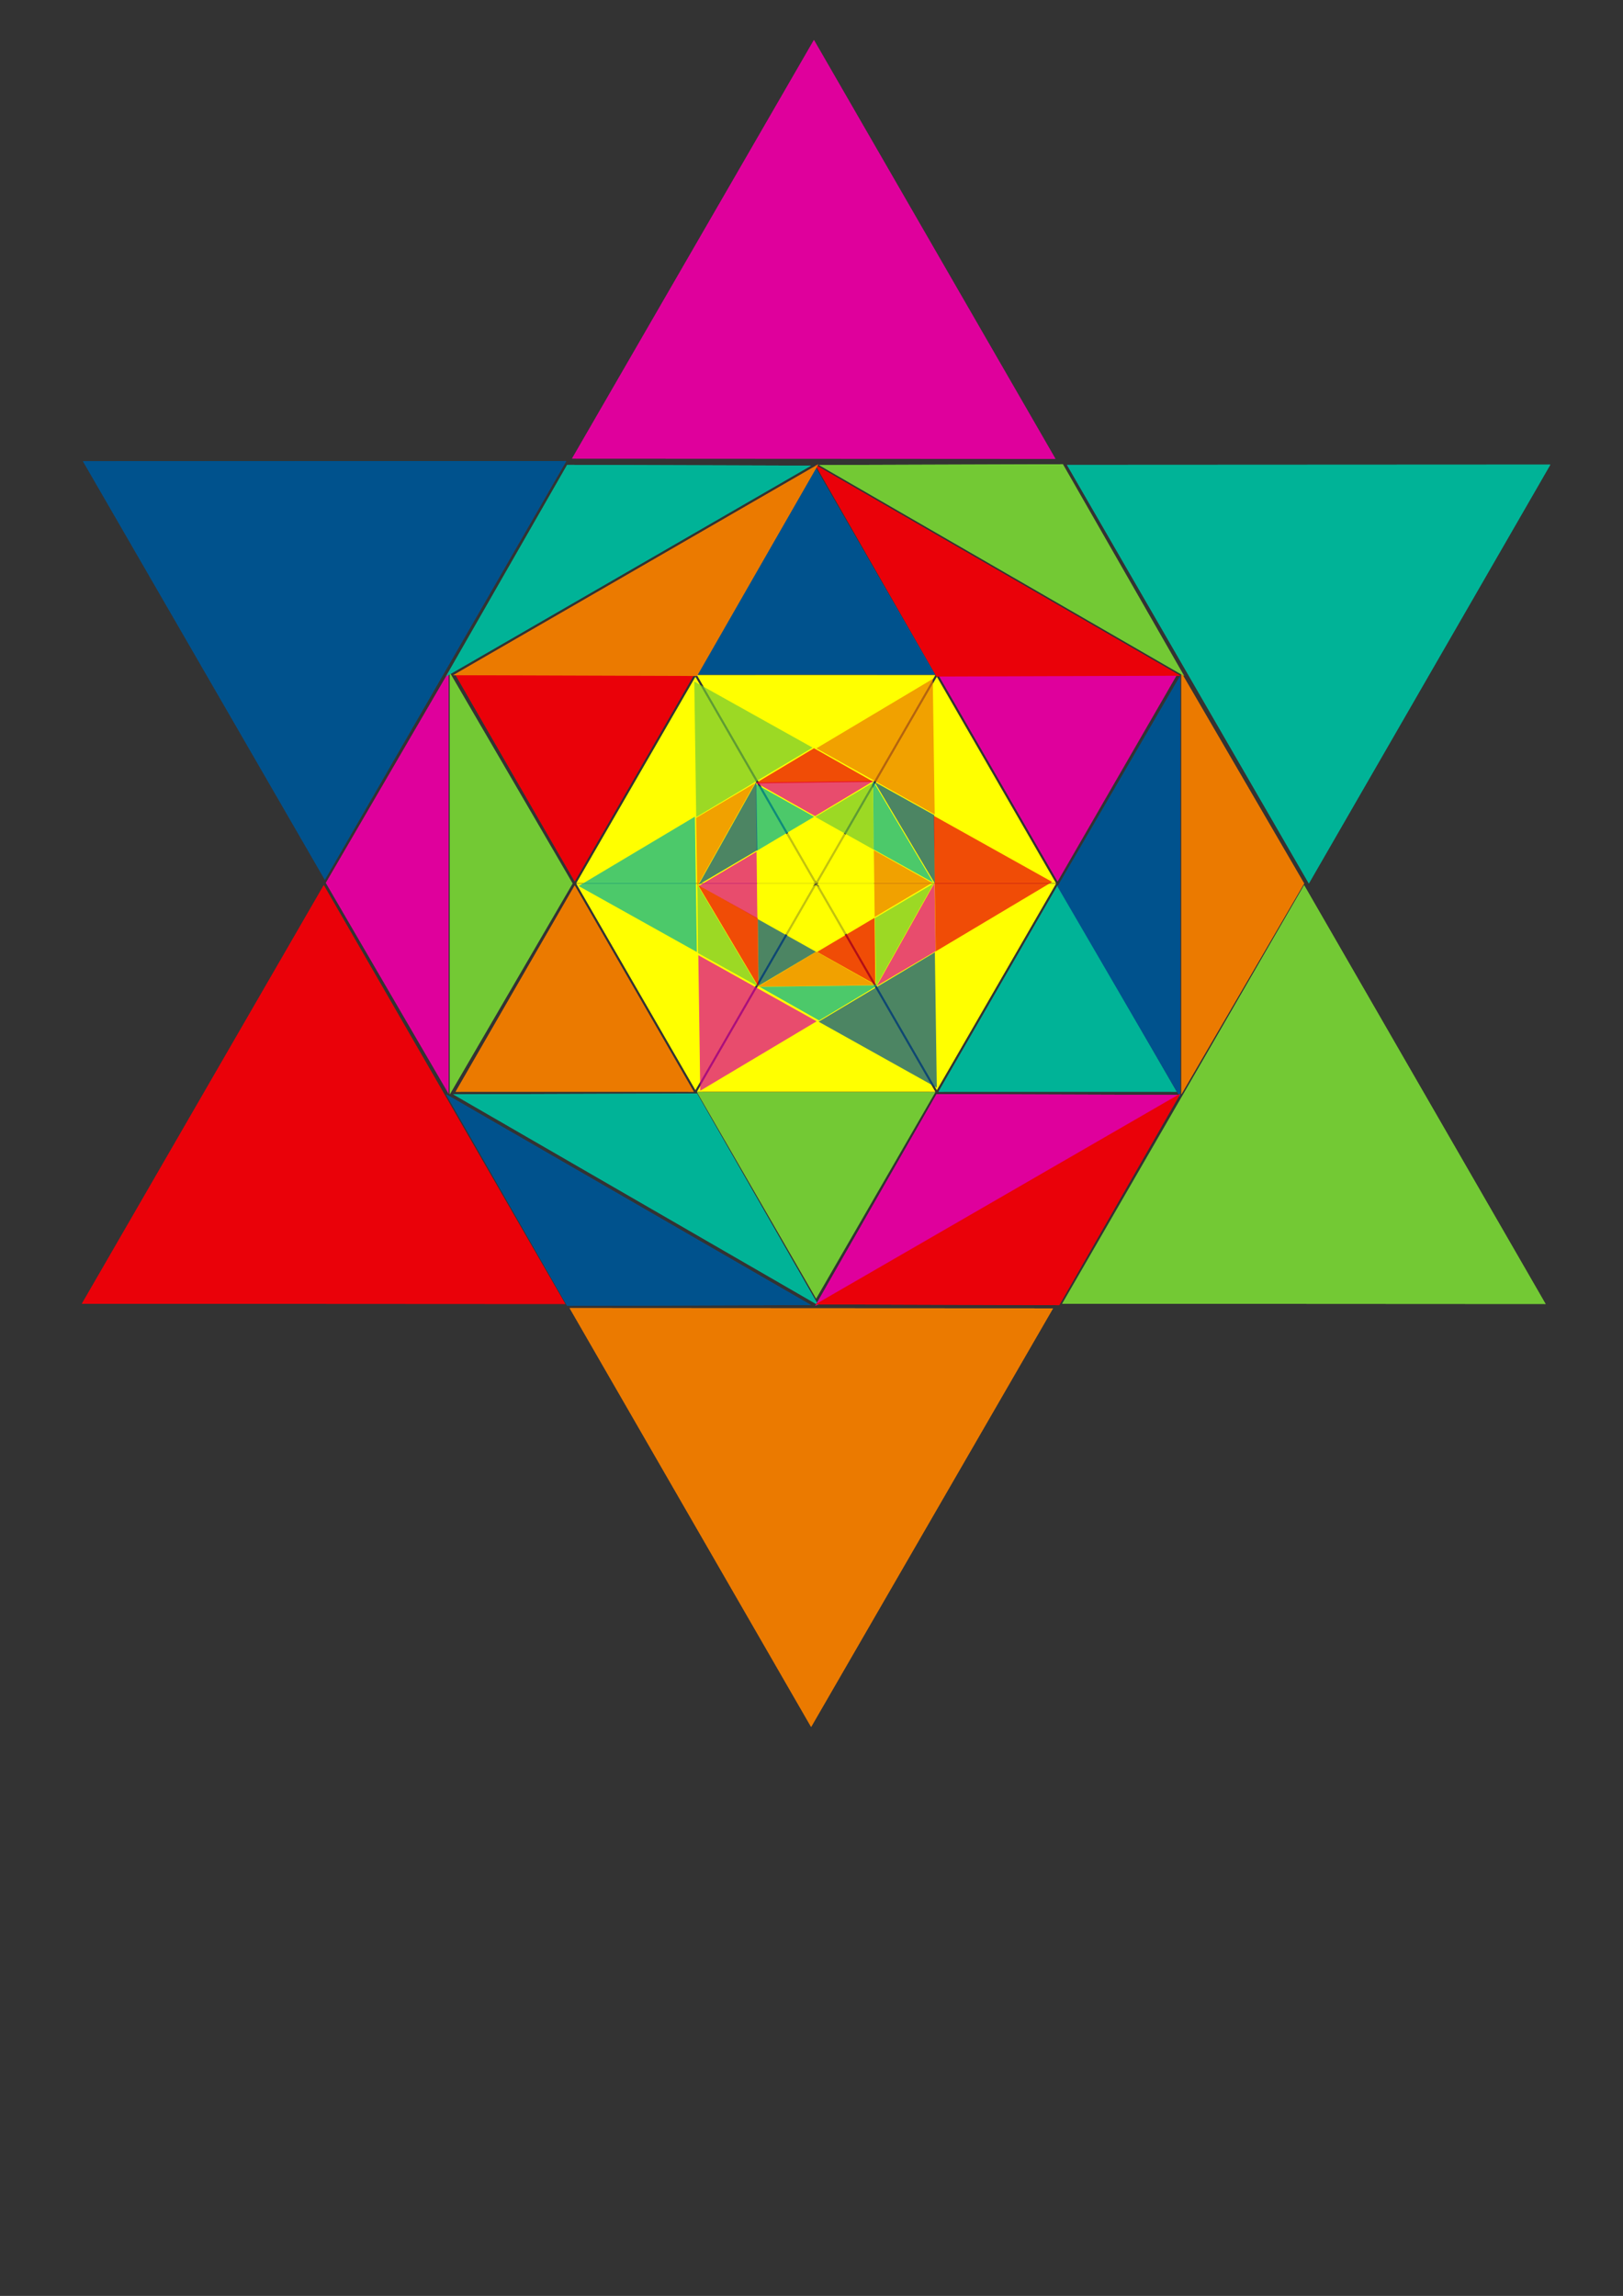 <?xml version="1.0"?>
<svg
    xmlns:rdf="http://www.w3.org/1999/02/22-rdf-syntax-ns#"
    xmlns="http://www.w3.org/2000/svg"
    xmlns:cc="http://creativecommons.org/ns#"
    xmlns:dc="http://purl.org/dc/elements/1.1/"
    xmlns:svg="http://www.w3.org/2000/svg"
    xmlns:inkscape="http://www.inkscape.org/namespaces/inkscape"
    xmlns:sodipodi="http://sodipodi.sourceforge.net/DTD/sodipodi-0.dtd"
    xmlns:ns1="http://sozi.baierouge.fr"
    xmlns:xlink="http://www.w3.org/1999/xlink"
    id="svg2"
    viewBox="0 0 744.09 1052.4"
    version="1.1"
  >
  <rect x="0" y="0" width="744.09" height="1052.4" fill="#333333" stroke="none"/>
  <g
      id="layer1"
    >
    <path
        id="path3082-7"
        d="m442.45 308.42h-124.9l31.225-54.083 31.22-54.09 31.225 54.083z"
        fill="#00b397"
        transform="matrix(-.437 -.757 .757 -.437 444.74 875.6)"
    />
    <path
        id="path3037"
        d="m592.36 471.09-33.541-19.365-33.541-19.365 33.541-19.365 33.541-19.365v38.73z"
        fill="#00528d"
        transform="matrix(.839 0 0 2.495 44.109 -672.36)"
    />
    <path
        id="path3082-7-1"
        d="m442.45 308.42h-124.9l31.225-54.083 31.22-54.09 31.225 54.083z"
        fill="#df009c"
        transform="matrix(.437 .757 -.757 .437 524.98 -65.698)"
    />
    <path
        id="path3082-7-7"
        d="m442.45 308.42h-124.9l31.225-54.083 31.22-54.09 31.225 54.083z"
        transform="matrix(-.437 -.757 .757 -.437 389.39 780.01)"
        fill="#ff0"
        fill-opacity=".988"
    />
    <path
        id="path3082-7-4"
        d="m442.45 308.42h-124.9l31.225-54.083 31.22-54.09 31.225 54.083z"
        fill="#ff0"
        transform="matrix(.437 .757 -.757 .437 469.63 29.896)"
    />
    <path
        id="path3082-7-0"
        d="m442.45 308.42h-124.9l31.225-54.083 31.22-54.09 31.225 54.083z"
        fill="#ff0"
        transform="matrix(-.437 -.757 .757 -.437 334.05 875.6)"
    />
    <path
        id="path3082-7-9"
        d="m442.45 308.42h-124.9l31.225-54.083 31.22-54.09 31.225 54.083z"
        fill="#ff0"
        transform="matrix(.437 .757 -.757 .437 414.29 -65.698)"
    />
    <path
        id="path3082-7-48"
        d="m442.45 308.42h-124.9l31.225-54.083 31.22-54.09 31.225 54.083z"
        fill="#ff0"
        transform="matrix(-.437 -.757 .757 -.437 278.71 780.01)"
    />
    <path
        id="path3082-7-8"
        d="m442.45 308.42h-124.9l31.225-54.083 31.22-54.09 31.225 54.083z"
        fill="#ff0"
        transform="matrix(.437 .757 -.757 .437 358.95 29.896)"
    />
    <path
        id="path3082-7-2"
        d="m442.45 308.42h-124.9l31.225-54.083 31.22-54.09 31.225 54.083z"
        fill="#00528d"
        transform="matrix(-.437 -.757 .757 -.437 334.05 684.42)"
    />
    <path
        id="path3082-7-45"
        d="m442.45 308.42h-124.9l31.225-54.083 31.22-54.09 31.225 54.083z"
        fill="#ea0109"
        transform="matrix(.437 .757 -.757 .437 303.6 -65.698)"
    />
    <path
        id="path3082-7-5"
        d="m442.45 308.42h-124.9l31.225-54.083 31.22-54.09 31.225 54.083z"
        fill="#eb7a00"
        transform="matrix(-.437 -.757 .757 -.437 223.36 875.6)"
    />
    <path
        id="path3082-7-17"
        d="m442.45 308.42h-124.9l31.225-54.083 31.22-54.09 31.225 54.083z"
        fill="#73c934"
        transform="matrix(.437 .757 -.757 .437 414.29 125.49)"
    />
    <path
        id="path3037-1"
        d="m592.36 471.09-33.541-19.365-33.541-19.365 33.541-19.365 33.541-19.365v38.73z"
        fill="#ea0109"
        transform="matrix(.419 -.726 2.161 1.248 -725.04 151.88)"
    />
    <path
        id="path3037-15"
        d="m592.36 471.09-33.541-19.365-33.541-19.365 33.541-19.365 33.541-19.365v38.73z"
        fill="#eb7a00"
        transform="matrix(-.419 -.726 2.161 -1.248 -394.65 1230.8)"
    />
    <path
        id="path3037-7"
        d="m592.36 471.09-33.541-19.365-33.541-19.365 33.541-19.365 33.541-19.365v38.73z"
        fill="#73c934"
        transform="matrix(-.839 0 0 -2.495 703.2 1483.7)"
    />
    <path
        id="path3037-15-6"
        d="m592.36 471.09-33.541-19.365-33.541-19.365 33.541-19.365 33.541-19.365v38.73z"
        fill="#00b397"
        transform="matrix(-.419 .726 -2.161 -1.248 1474 659.49)"
    />
    <path
        id="path3037-15-1"
        d="m592.36 471.09-33.541-19.365-33.541-19.365 33.541-19.365 33.541-19.365v38.73z"
        fill="#df009c"
        transform="matrix(.419 .726 -2.161 1.248 1143.6 -419.4)"
    />
    <path
        id="path3037-2"
        d="m592.36 471.09-33.541-19.365-33.541-19.365 33.541-19.365 33.541-19.365v38.73z"
        fill="#eb7a00"
        transform="matrix(-.839 0 0 -2.495 1038.6 1483.7)"
    />
    <path
        id="path3037-3"
        d="m592.36 471.09-33.541-19.365-33.541-19.365 33.541-19.365 33.541-19.365v38.73z"
        fill="#ea0109"
        transform="matrix(-.419 -.726 2.161 -1.248 -228.62 1519.2)"
    />
    <path
        id="path3037-22"
        d="m592.36 471.09-33.541-19.365-33.541-19.365 33.541-19.365 33.541-19.365v38.73z"
        fill="#00528d"
        transform="matrix(.419 -.726 2.161 1.248 -894.42 440.33)"
    />
    <path
        id="path3037-16"
        d="m592.36 471.09-33.541-19.365-33.541-19.365 33.541-19.365 33.541-19.365v38.73z"
        fill="#df009c"
        transform="matrix(.839 0 0 2.495 -291.31 -674.04)"
    />
    <path
        id="path3037-8"
        d="m592.36 471.09-33.541-19.365-33.541-19.365 33.541-19.365 33.541-19.365v38.73z"
        fill="#00b397"
        transform="matrix(.419 .726 -2.161 1.248 974.26 -707.85)"
    />
    <path
        id="path3037-5"
        d="m592.36 471.09-33.541-19.365-33.541-19.365 33.541-19.365 33.541-19.365v38.73z"
        fill="#73c934"
        transform="matrix(-.419 .726 -2.161 -1.248 1641.7 371.03)"
    />
    <path
        id="path3898"
        d="m170 674.59-127.5-73.62-127.5-73.61 127.5-73.61 127.5-73.61v147.22z"
        fill="#ea0109"
        transform="matrix(.652 -.376 .376 .652 -105.33 221.81)"
    />
    <path
        id="path3898-7"
        d="m170 674.59-127.5-73.62-127.5-73.61 127.5-73.61 127.5-73.61v147.22z"
        fill="#eb7a00"
        transform="matrix(-.652 .376 -.376 -.652 625.64 975.53)"
    />
    <path
        id="path3898-6"
        d="m170 674.59-127.5-73.62-127.5-73.61 127.5-73.61 127.5-73.61v147.22z"
        fill="#73c934"
        transform="matrix(.652 -.376 .376 .652 344.12 221.81)"
    />
    <path
        id="path3898-1"
        d="m170 674.59-127.5-73.62-127.5-73.61 127.5-73.61 127.5-73.61v147.22z"
        fill="#00b397"
        transform="matrix(.652 .376 -.376 .652 742.87 -98.787)"
    />
    <path
        id="path3898-8"
        d="m170 674.59-127.5-73.62-127.5-73.61 127.5-73.61 127.5-73.61v147.22z"
        fill="#df009c"
        transform="matrix(.652 -.376 .376 .652 119.39 -165.6)"
    />
    <path
        id="path3898-9"
        d="m170 674.59-127.5-73.62-127.5-73.61 127.5-73.61 127.5-73.61v147.22z"
        fill="#00528d"
        transform="matrix(.652 .376 -.376 .652 291.74 -100.46)"
    />
    <path
        id="path3082-7-27"
        d="m442.45 308.42h-124.9l31.225-54.083 31.22-54.09 31.225 54.083z"
        fill="#00b397"
        transform="matrix(-.437 -.757 .757 -.437 444.74 875.6)"
    />
    <path
        id="path3037-9"
        d="m592.36 471.09-33.541-19.365-33.541-19.365 33.541-19.365 33.541-19.365v38.73z"
        fill="#00528d"
        transform="matrix(.839 0 0 2.495 44.109 -672.36)"
    />
    <path
        id="path3082-7-1-5"
        d="m442.45 308.42h-124.9l31.225-54.083 31.22-54.09 31.225 54.083z"
        fill="#df009c"
        transform="matrix(.437 .757 -.757 .437 524.98 -65.698)"
    />
    <path
        id="path3082-7-7-4"
        d="m442.45 308.42h-124.9l31.225-54.083 31.22-54.09 31.225 54.083z"
        transform="matrix(-.437 -.757 .757 -.437 389.39 780.01)"
        fill="#ff0"
        fill-opacity=".988"
    />
    <path
        id="path3082-7-4-3"
        d="m442.45 308.42h-124.9l31.225-54.083 31.22-54.09 31.225 54.083z"
        fill="#ff0"
        transform="matrix(.437 .757 -.757 .437 469.63 29.896)"
    />
    <path
        id="path3082-7-0-1"
        d="m442.45 308.42h-124.9l31.225-54.083 31.22-54.09 31.225 54.083z"
        fill="#ff0"
        transform="matrix(-.437 -.757 .757 -.437 334.05 875.6)"
    />
    <path
        id="path3082-7-9-2"
        d="m442.45 308.42h-124.9l31.225-54.083 31.22-54.09 31.225 54.083z"
        fill="#ff0"
        transform="matrix(.437 .757 -.757 .437 414.29 -65.698)"
    />
    <path
        id="path3082-7-48-3"
        d="m442.45 308.42h-124.9l31.225-54.083 31.22-54.09 31.225 54.083z"
        fill="#ff0"
        transform="matrix(-.437 -.757 .757 -.437 278.71 780.01)"
    />
    <path
        id="path3082-7-8-3"
        d="m442.45 308.42h-124.9l31.225-54.083 31.22-54.09 31.225 54.083z"
        fill="#ff0"
        transform="matrix(.437 .757 -.757 .437 358.95 29.896)"
    />
    <path
        id="path3082-7-2-4"
        d="m442.45 308.42h-124.9l31.225-54.083 31.22-54.09 31.225 54.083z"
        fill="#00528d"
        transform="matrix(-.437 -.757 .757 -.437 334.05 684.42)"
    />
    <path
        id="path3082-7-45-1"
        d="m442.45 308.42h-124.9l31.225-54.083 31.22-54.09 31.225 54.083z"
        fill="#ea0109"
        transform="matrix(.437 .757 -.757 .437 303.6 -65.698)"
    />
    <path
        id="path3082-7-5-1"
        d="m442.45 308.42h-124.9l31.225-54.083 31.22-54.09 31.225 54.083z"
        fill="#eb7a00"
        transform="matrix(-.437 -.757 .757 -.437 223.36 875.6)"
    />
    <path
        id="path3082-7-17-3"
        d="m442.45 308.42h-124.9l31.225-54.083 31.22-54.09 31.225 54.083z"
        fill="#73c934"
        transform="matrix(.437 .757 -.757 .437 414.29 125.49)"
    />
    <path
        id="path3037-1-8"
        d="m592.36 471.09-33.541-19.365-33.541-19.365 33.541-19.365 33.541-19.365v38.73z"
        fill="#ea0109"
        transform="matrix(.419 -.726 2.161 1.248 -725.04 151.88)"
    />
    <path
        id="path3037-15-7"
        d="m592.36 471.09-33.541-19.365-33.541-19.365 33.541-19.365 33.541-19.365v38.73z"
        fill="#eb7a00"
        transform="matrix(-.419 -.726 2.161 -1.248 -394.65 1230.8)"
    />
    <path
        id="path3037-7-4"
        d="m592.36 471.09-33.541-19.365-33.541-19.365 33.541-19.365 33.541-19.365v38.73z"
        fill="#73c934"
        transform="matrix(-.839 0 0 -2.495 703.2 1483.7)"
    />
    <path
        id="path3037-15-6-2"
        d="m592.36 471.09-33.541-19.365-33.541-19.365 33.541-19.365 33.541-19.365v38.73z"
        fill="#00b397"
        transform="matrix(-.419 .726 -2.161 -1.248 1474 659.49)"
    />
    <path
        id="path3037-15-1-7"
        d="m592.36 471.09-33.541-19.365-33.541-19.365 33.541-19.365 33.541-19.365v38.73z"
        fill="#df009c"
        transform="matrix(.419 .726 -2.161 1.248 1143.6 -419.4)"
    />
    <path
        id="path3037-2-7"
        d="m592.36 471.09-33.541-19.365-33.541-19.365 33.541-19.365 33.541-19.365v38.73z"
        fill="#eb7a00"
        transform="matrix(-.839 0 0 -2.495 1038.6 1483.7)"
    />
    <path
        id="path3037-3-9"
        d="m592.36 471.09-33.541-19.365-33.541-19.365 33.541-19.365 33.541-19.365v38.73z"
        fill="#ea0109"
        transform="matrix(-.419 -.726 2.161 -1.248 -228.62 1519.2)"
    />
    <path
        id="path3037-22-3"
        d="m592.36 471.09-33.541-19.365-33.541-19.365 33.541-19.365 33.541-19.365v38.73z"
        fill="#00528d"
        transform="matrix(.419 -.726 2.161 1.248 -894.42 440.33)"
    />
    <path
        id="path3037-16-1"
        d="m592.36 471.09-33.541-19.365-33.541-19.365 33.541-19.365 33.541-19.365v38.73z"
        fill="#df009c"
        transform="matrix(.839 0 0 2.495 -291.31 -674.04)"
    />
    <path
        id="path3037-8-9"
        d="m592.36 471.09-33.541-19.365-33.541-19.365 33.541-19.365 33.541-19.365v38.73z"
        fill="#00b397"
        transform="matrix(.419 .726 -2.161 1.248 974.26 -707.85)"
    />
    <path
        id="path3037-5-8"
        d="m592.36 471.09-33.541-19.365-33.541-19.365 33.541-19.365 33.541-19.365v38.73z"
        fill="#73c934"
        transform="matrix(-.419 .726 -2.161 -1.248 1641.7 371.03)"
    />
    <path
        id="path3898-65"
        d="m170 674.59-127.5-73.62-127.5-73.61 127.5-73.61 127.5-73.61v147.22z"
        fill="#ea0109"
        transform="matrix(.652 -.376 .376 .652 -105.33 221.81)"
    />
    <path
        id="path3898-7-0"
        d="m170 674.59-127.5-73.62-127.5-73.61 127.5-73.61 127.5-73.61v147.22z"
        fill="#eb7a00"
        transform="matrix(-.652 .376 -.376 -.652 625.64 975.53)"
    />
    <path
        id="path3898-6-2"
        d="m170 674.59-127.5-73.62-127.5-73.61 127.5-73.61 127.5-73.61v147.22z"
        fill="#73c934"
        transform="matrix(.652 -.376 .376 .652 344.12 221.81)"
    />
    <path
        id="path3898-1-8"
        d="m170 674.59-127.5-73.62-127.5-73.61 127.5-73.61 127.5-73.61v147.22z"
        fill="#00b397"
        transform="matrix(.652 .376 -.376 .652 742.87 -98.787)"
    />
    <path
        id="path3898-8-6"
        d="m170 674.59-127.5-73.62-127.5-73.61 127.5-73.61 127.5-73.61v147.22z"
        fill="#df009c"
        transform="matrix(.652 -.376 .376 .652 119.39 -165.6)"
    />
    <path
        id="path3898-9-0"
        d="m170 674.59-127.5-73.62-127.5-73.61 127.5-73.61 127.5-73.61v147.22z"
        fill="#00528d"
        transform="matrix(.652 .376 -.376 .652 291.74 -100.46)"
    />
    <path
        id="path3082-7-98"
        opacity=".7"
        d="m442.45 308.42h-124.9l31.225-54.083 31.22-54.09 31.225 54.083z"
        fill="#00b397"
        transform="matrix(.003 .245 -.245 .003 421.15 280.69)"
    />
    <path
        id="path3037-4"
        opacity=".7"
        d="m592.36 471.09-33.541-19.365-33.541-19.365 33.541-19.365 33.541-19.365v38.73z"
        fill="#00528d"
        transform="matrix(-.205 -.115 .342 -.61 307.05 713.81)"
    />
    <path
        id="path3082-7-1-0"
        opacity=".7"
        d="m442.45 308.42h-124.9l31.225-54.083 31.22-54.09 31.225 54.083z"
        fill="#df009c"
        transform="matrix(-.003 -.245 .245 -.003 272.63 499.71)"
    />
    <path
        id="path3082-7-7-7"
        opacity=".7"
        d="m442.45 308.42h-124.9l31.225-54.083 31.22-54.09 31.225 54.083z"
        fill-opacity=".988"
        transform="matrix(.003 .245 -.245 .003 421.58 311.63)"
        fill="#ff0"
    />
    <path
        id="path3082-7-4-6"
        opacity=".7"
        d="m442.45 308.42h-124.9l31.225-54.083 31.22-54.09 31.225 54.083z"
        fill="#ff0"
        transform="matrix(-.003 -.245 .245 -.003 299.24 483.93)"
    />
    <path
        id="path3082-7-0-3"
        opacity=".7"
        d="m442.45 308.42h-124.9l31.225-54.083 31.22-54.09 31.225 54.083z"
        fill="#ff0"
        transform="matrix(.003 .245 -.245 .003 448.2 295.85)"
    />
    <path
        id="path3082-7-9-6"
        opacity=".7"
        d="m442.45 308.42h-124.9l31.225-54.083 31.22-54.09 31.225 54.083z"
        fill="#ff0"
        transform="matrix(-.003 -.245 .245 -.003 299.68 514.87)"
    />
    <path
        id="path3082-7-48-1"
        opacity=".7"
        d="m442.45 308.42h-124.9l31.225-54.083 31.22-54.09 31.225 54.083z"
        fill="#ff0"
        transform="matrix(.003 .245 -.245 .003 448.63 326.79)"
    />
    <path
        id="path3082-7-8-5"
        opacity=".7"
        d="m442.45 308.42h-124.9l31.225-54.083 31.22-54.09 31.225 54.083z"
        fill="#ff0"
        transform="matrix(-.003 -.245 .245 -.003 326.29 499.09)"
    />
    <path
        id="path3082-7-2-42"
        opacity=".7"
        d="m442.45 308.42h-124.9l31.225-54.083 31.22-54.09 31.225 54.083z"
        fill="#00528d"
        transform="matrix(.003 .245 -.245 .003 422.01 342.57)"
    />
    <path
        id="path3082-7-45-0"
        opacity=".7"
        d="m442.45 308.42h-124.9l31.225-54.083 31.22-54.09 31.225 54.083z"
        fill="#ea0109"
        transform="matrix(-.003 -.245 .245 -.003 326.72 530.03)"
    />
    <path
        id="path3082-7-5-9"
        opacity=".7"
        d="m442.45 308.42h-124.9l31.225-54.083 31.22-54.09 31.225 54.083z"
        fill="#eb7a00"
        transform="matrix(.003 .245 -.245 .003 475.24 311.01)"
    />
    <path
        id="path3082-7-17-7"
        opacity=".7"
        d="m442.45 308.42h-124.9l31.225-54.083 31.22-54.09 31.225 54.083z"
        fill="#73c934"
        transform="matrix(-.003 -.245 .245 -.003 325.86 468.15)"
    />
    <path
        id="path3037-1-3"
        opacity=".7"
        d="m592.36 471.09-33.541-19.365-33.541-19.365 33.541-19.365 33.541-19.365v38.73z"
        fill="#ea0109"
        transform="matrix(-.202 .12 -.357 -.601 607.88 617.74)"
    />
    <path
        id="path3037-15-72"
        opacity=".7"
        d="m592.36 471.09-33.541-19.365-33.541-19.365 33.541-19.365 33.541-19.365v38.73z"
        fill="#eb7a00"
        transform="matrix(.003 .235 -.699 .009 674.9 308.86)"
    />
    <path
        id="path3037-7-6"
        opacity=".7"
        d="m592.36 471.09-33.541-19.365-33.541-19.365 33.541-19.365 33.541-19.365v38.73z"
        fill="#73c934"
        transform="matrix(.205 .115 -.342 .61 441.28 96.694)"
    />
    <path
        id="path3037-15-6-0"
        opacity=".7"
        d="m592.36 471.09-33.541-19.365-33.541-19.365 33.541-19.365 33.541-19.365v38.73z"
        fill="#00b397"
        transform="matrix(.202 -.12 .357 .601 140.04 192.54)"
    />
    <path
        id="path3037-15-1-1"
        opacity=".7"
        d="m592.36 471.09-33.541-19.365-33.541-19.365 33.541-19.365 33.541-19.365v38.73z"
        fill="#df009c"
        transform="matrix(-.003 -.235 .699 -.009 73.014 501.41)"
    />
    <path
        id="path3037-2-6"
        opacity=".7"
        d="m592.36 471.09-33.541-19.365-33.541-19.365 33.541-19.365 33.541-19.365v38.73z"
        fill="#eb7a00"
        transform="matrix(.205 .115 -.342 .61 359.32 50.757)"
    />
    <path
        id="path3037-3-5"
        opacity=".7"
        d="m592.36 471.09-33.541-19.365-33.541-19.365 33.541-19.365 33.541-19.365v38.73z"
        fill="#ea0109"
        transform="matrix(.003 .235 -.699 .009 673.83 215.64)"
    />
    <path
        id="path3037-22-7"
        opacity=".7"
        d="m592.36 471.09-33.541-19.365-33.541-19.365 33.541-19.365 33.541-19.365v38.73z"
        fill="#00528d"
        transform="matrix(-.202 .12 -.357 -.601 688.77 570.45)"
    />
    <path
        id="path3037-16-5"
        opacity=".7"
        d="m592.36 471.09-33.541-19.365-33.541-19.365 33.541-19.365 33.541-19.365v38.73z"
        fill="#df009c"
        transform="matrix(-.205 -.115 .342 -.61 388.78 760.16)"
    />
    <path
        id="path3037-8-4"
        opacity=".7"
        d="m592.36 471.09-33.541-19.365-33.541-19.365 33.541-19.365 33.541-19.365v38.73z"
        fill="#00b397"
        transform="matrix(-.003 -.235 .699 -.009 74.899 595.1)"
    />
    <path
        id="path3037-5-1"
        opacity=".7"
        d="m592.36 471.09-33.541-19.365-33.541-19.365 33.541-19.365 33.541-19.365v38.73z"
        fill="#73c934"
        transform="matrix(.202 -.12 .357 .601 59.553 240.05)"
    />
    <path
        id="path3898-2"
        opacity=".7"
        d="m170 674.59-127.5-73.62-127.5-73.61 127.5-73.61 127.5-73.61v147.22z"
        fill="#ea0109"
        transform="matrix(-.211 .003 -.003 -.211 466.02 515.78)"
    />
    <path
        id="path3898-7-00"
        opacity=".7"
        d="m170 674.59-127.5-73.62-127.5-73.61 127.5-73.61 127.5-73.61v147.22z"
        fill="#eb7a00"
        transform="matrix(.211 -.003 .003 .211 390.63 231.5)"
    />
    <path
        id="path3898-6-1"
        opacity=".7"
        d="m170 674.59-127.5-73.62-127.5-73.61 127.5-73.61 127.5-73.61v147.22z"
        fill="#73c934"
        transform="matrix(-.211 .003 -.003 -.211 356.2 454.23)"
    />
    <path
        id="path3898-1-4"
        opacity=".7"
        d="m170 674.59-127.5-73.62-127.5-73.61 127.5-73.61 127.5-73.61v147.22z"
        fill="#00b397"
        transform="matrix(-.108 -.181 .181 -.108 214.85 477.96)"
    />
    <path
        id="path3898-8-60"
        opacity=".7"
        d="m170 674.59-127.5-73.62-127.5-73.61 127.5-73.61 127.5-73.61v147.22z"
        fill="#df009c"
        transform="matrix(-.211 .003 -.003 -.211 358.05 579.67)"
    />
    <path
        id="path3898-9-7"
        opacity=".7"
        d="m170 674.59-127.5-73.62-127.5-73.61 127.5-73.61 127.5-73.61v147.22z"
        fill="#00528d"
        transform="matrix(-.108 -.181 .181 -.108 324.86 540.15)"
    />
  </g
  >
</svg
>
